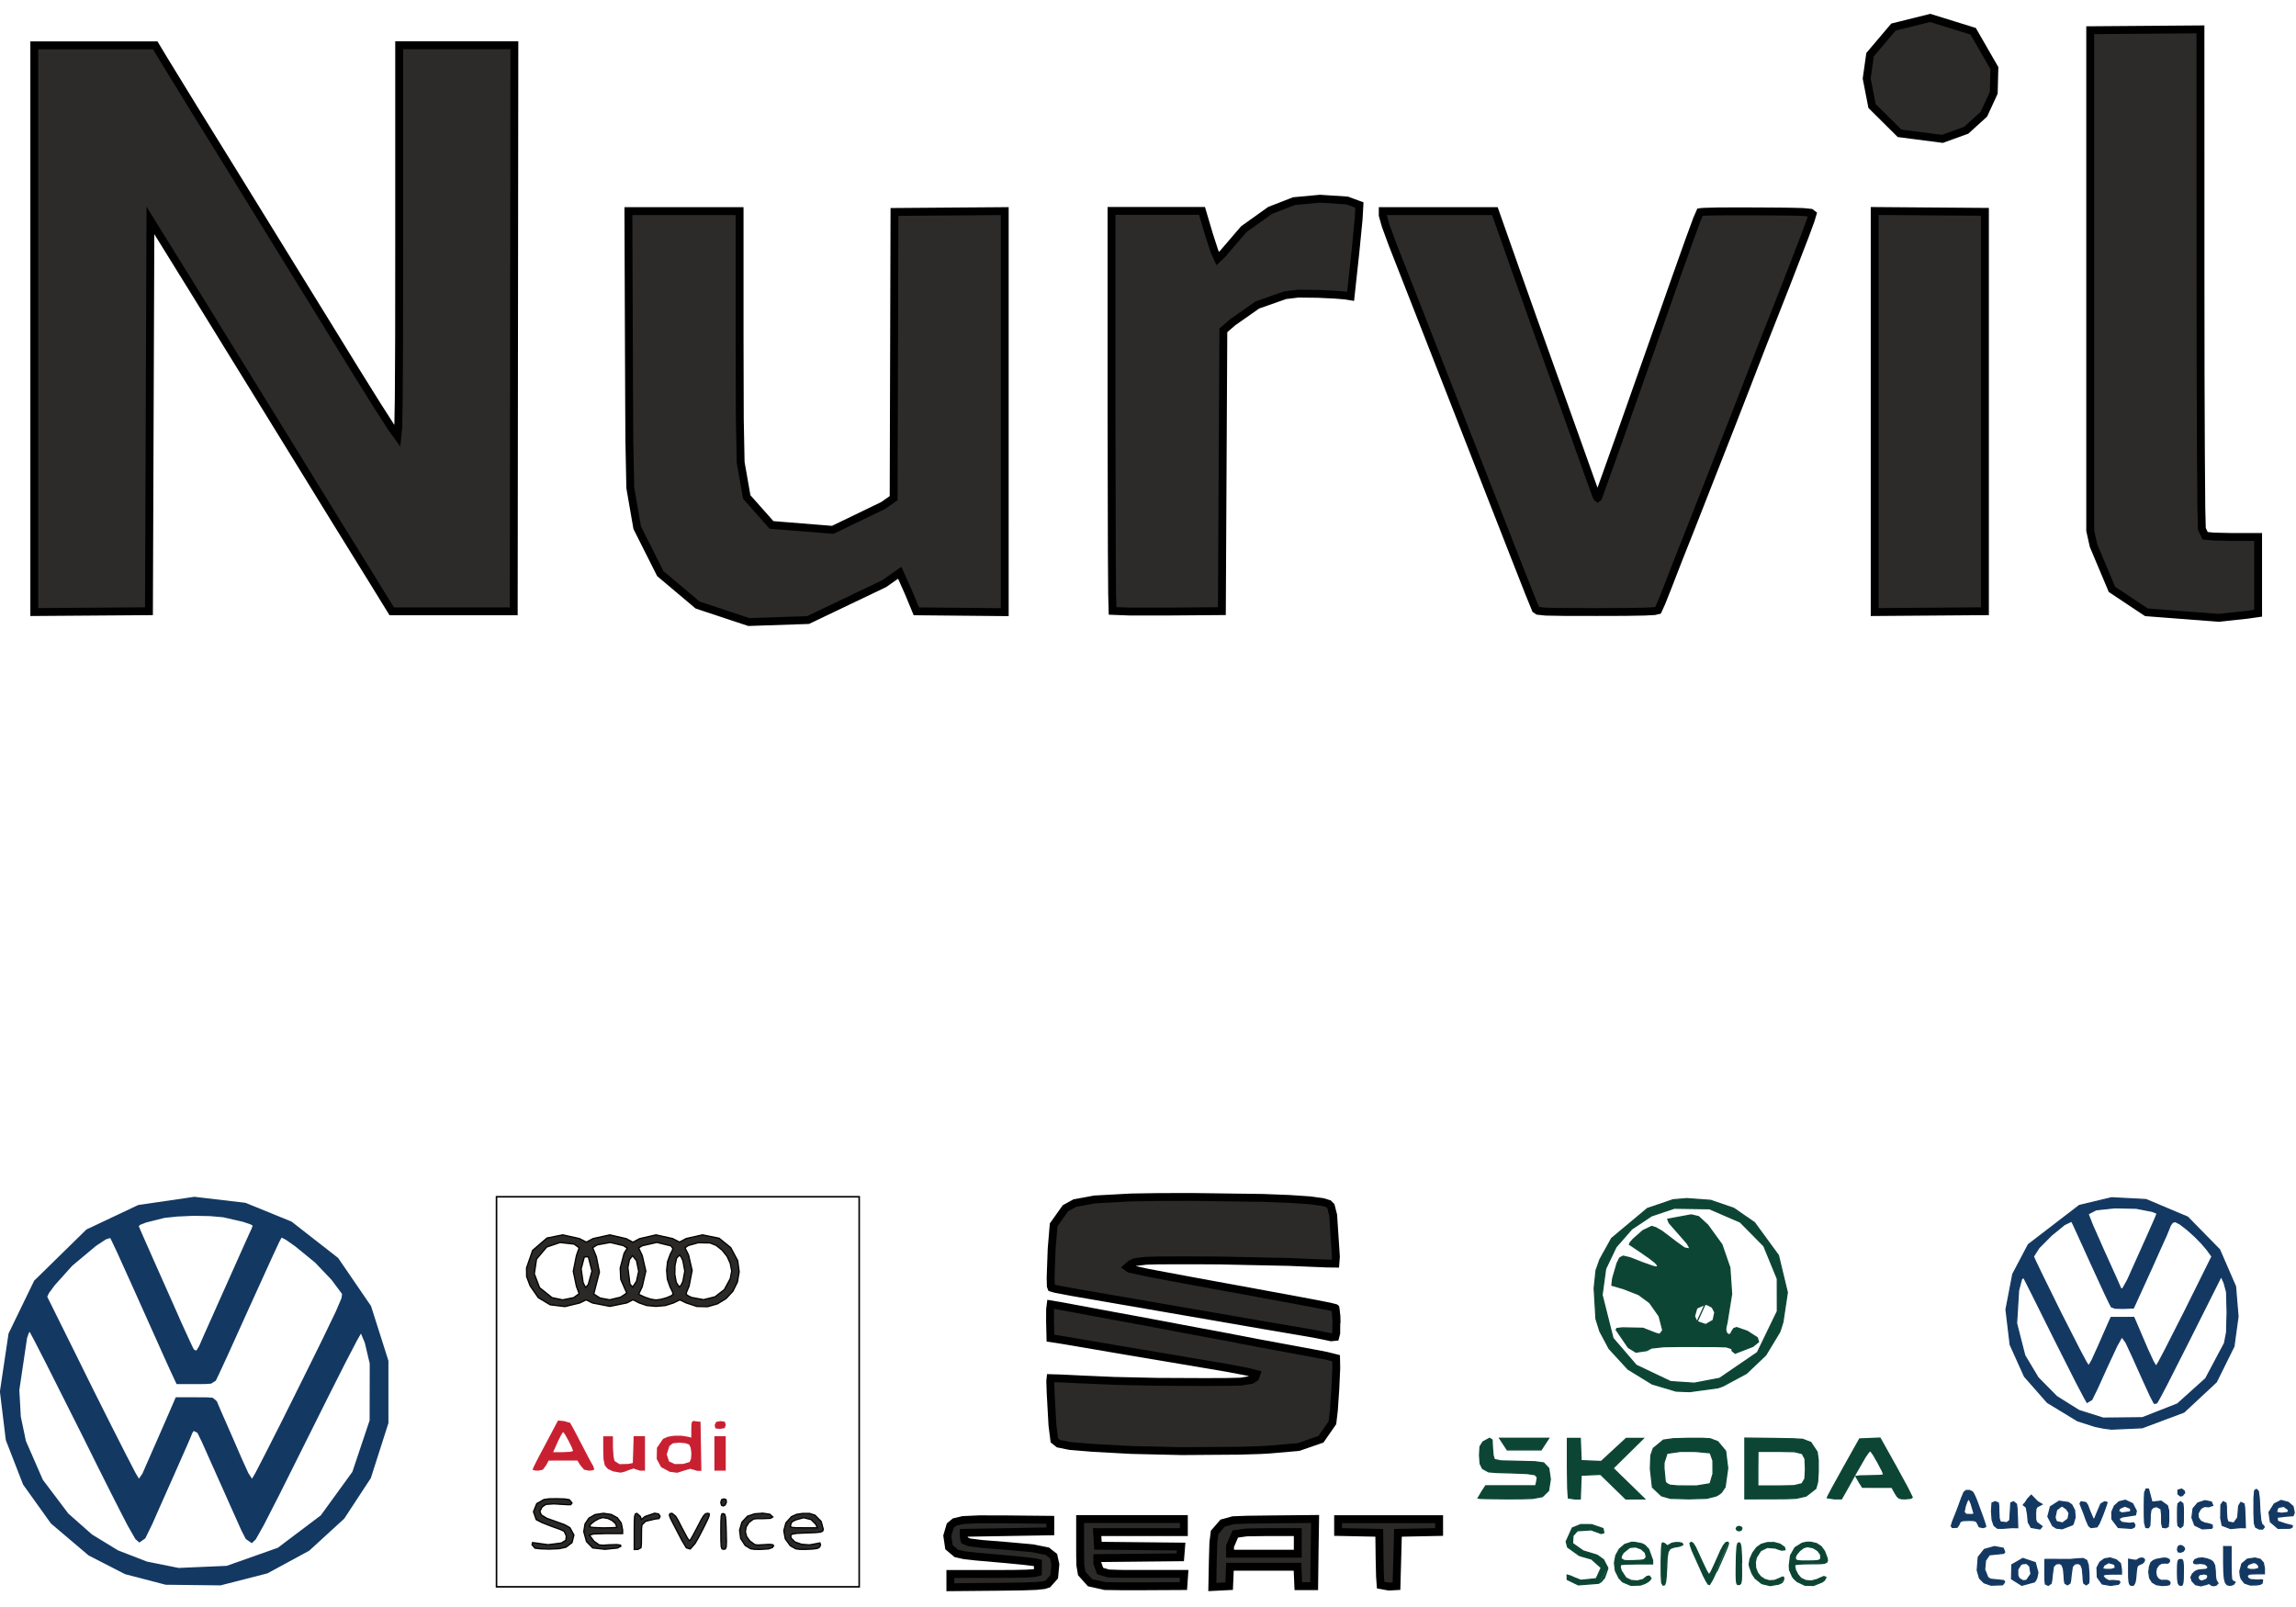 <svg xmlns="http://www.w3.org/2000/svg" width="100%" height="100%" viewBox="0 0 26.458 18.521" version="1.1" id="svg1" xml:space="preserve" xmlns:xml="http://www.w3.org/XML/1998/namespace" preserveAspectRatio="xMidYMid">
  <defs id="defs1">
    <marker id="DistanceX" orient="auto" refX="0" refY="0" style="overflow:visible">
      <path d="M 3,-3 -3,3 M 0,-5 V 5" style="stroke:#000000;stroke-width:0.5" id="path1"/>
    </marker>
    <pattern id="Hatch" patternUnits="userSpaceOnUse" width="8" height="8" x="0" y="0">
      <path d="M8 4 l-4,4" stroke="#000000" stroke-width="0.25" id="path2"/>
      <path d="M6 2 l-4,4" stroke="#000000" stroke-width="0.25" id="path3"/>
      <path d="M4 0 l-4,4" stroke="#000000" stroke-width="0.25" id="path4"/>
    </pattern>
    <symbol id="*MODEL_SPACE"/>
    <symbol id="*PAPER_SPACE"/>
  </defs>
  <g id="layer1">
    <g id="g1" transform="matrix(1.21,0,0,1.21,-2.798,-0.298)">
      <path d="M 5.504,5.197 5.844,5.746 6.043,6.069 h 0.581 0.581 l 0.003,-2.696 0.003,-2.696 H 6.664 6.114 V 2.54 l -7.592e-4,0.917 -0.003,0.57 -0.005,0.291 -0.008,0.08 L 6.04,4.319 5.901,4.102 5.688,3.76 5.41,3.308 4.974,2.601 4.542,1.9 4.143,1.255 3.863,0.798 3.791,0.678 H 3.215 2.639 V 3.377 6.076 l 0.546,-0.004 0.546,-0.004 0.007,-1.861 0.007,-1.861 0.077,0.124 0.353,0.57 0.305,0.495 0.343,0.556 0.368,0.597 z" style="fill:#2c2b29;fill-opacity:1;stroke:#000000;stroke-width:0.075;stroke-dasharray:none" id="path5"/>
      <path d="M 9.424,4.98 9.366,4.65 9.358,4.234 9.356,3.476 9.356,2.257 H 8.826 8.297 l 0.005,1.35 0.002,0.479 0.002,0.36 0.009,0.447 0.066,0.38 0.22,0.437 0.355,0.299 0.488,0.162 0.564,-0.019 h 1e-6 l 0.724,-0.346 0.149,-0.104 0.084,0.188 0.074,0.179 0.421,0.004 0.421,0.004 V 4.166 2.257 l -0.525,0.004 -0.525,0.004 -0.004,1.363 -0.004,1.363 -0.1,0.07 L 10.243,5.293 9.66,5.246 Z" style="fill:#2c2b29;fill-opacity:1;stroke:#000000;stroke-width:0.075;stroke-dasharray:none" id="path6"/>
      <path d="m 14.053,3.315 0.234,-0.164 0.265,-0.093 0.123,-0.015 0.189,0.002 0.165,0.008 0.097,0.008 0.049,0.008 0.046,-0.424 0.03,-0.306 0.008,-0.14 -0.117,-0.043 -0.258,-0.017 -0.248,0.023 -0.227,0.088 -0.251,0.179 -0.208,0.242 -0.04,0.038 -0.031,-0.067 -0.052,-0.16 -0.067,-0.227 h -0.431 -0.431 v 1.9 l 0.003,1.345 0.003,0.411 0.004,0.154 0.158,0.006 0.367,1.998e-4 0.516,-0.004 0.007,-1.337 0.007,-1.337 z" style="fill:#2c2b29;fill-opacity:1;stroke:#000000;stroke-width:0.075;stroke-dasharray:none" id="path7"/>
      <path d="M 16.913,3.287 16.752,2.833 16.635,2.501 16.549,2.257 h -0.534 -0.534 v 0.04 l 0.027,0.096 0.064,0.175 0.132,0.337 0.19,0.485 0.446,1.14 0.4,1.022 0.134,0.341 0.064,0.157 0.021,0.014 0.073,0.008 0.172,0.003 0.317,5.793e-4 0.274,-8.213e-4 0.177,-0.003 0.097,-0.005 0.034,-0.008 v -1.4e-6 l 0.033,-0.073 0.06,-0.151 0.104,-0.268 0.106,-0.267 0.195,-0.497 0.208,-0.53 0.143,-0.368 0.064,-0.166 0.091,-0.234 0.215,-0.546 0.18,-0.466 0.054,-0.147 0.018,-0.06 -0.017,-0.013 -0.07,-0.007 -0.066,-0.002 -0.093,-0.002 -0.125,-0.001 -0.161,-0.001 -0.206,-5.622e-4 -0.17,0.001 -0.117,0.003 -0.033,0.002 -0.013,0.002 -0.028,0.064 -0.075,0.204 -0.138,0.388 -0.217,0.617 -0.304,0.862 -0.126,0.353 -0.079,0.22 -0.004,0.01 -0.004,0.003 -0.004,-0.003 -0.006,-0.01 -0.02,-0.052 -0.046,-0.128 -0.144,-0.404 z" style="fill:#2c2b29;fill-opacity:1;stroke:#000000;stroke-width:0.075;stroke-dasharray:none" id="path8"/>
      <path d="m 20.122,0.767 -0.032,0.227 0.051,0.262 0.262,0.26 0.408,0.053 0.227,-0.082 L 21.206,1.334 21.3,1.13 21.306,0.895 21.104,0.544 20.695,0.417 20.345,0.504 Z" style="fill:#2c2b29;fill-opacity:1;stroke:#000000;stroke-width:0.075;stroke-dasharray:none" id="path9"/>
      <path d="m 23.575,5.361 -0.178,-0.004 -0.084,-0.008 -0.031,-0.065 -0.005,-0.199 -0.004,-0.509 -0.003,-0.756 -0.001,-0.942 -3.3e-4,-2.352 -0.525,0.004 -0.525,0.004 V 2.917 5.3 l 0.032,0.144 0.175,0.416 0.328,0.218 0.687,0.053 h 2e-6 l 0.271,-0.029 0.106,-0.015 V 5.724 5.361 Z" style="fill:#2c2b29;fill-opacity:1;stroke:#000000;stroke-width:0.075;stroke-dasharray:none" id="path10"/>
      <path id="path11" style="fill:#133862;fill-opacity:1;stroke:#133862;stroke-width:0.015;stroke-dasharray:none;stroke-opacity:1" d="m 4.164,11.653 -0.533,0.078 -0.491,0.232 -0.496,0.486 -0.243,0.501 -0.082,0.55 0.056,0.461 0.164,0.422 0.264,0.369 0.357,0.303 0.347,0.178 0.384,0.1 0.521,0.006 L 4.857,15.225 5.253,15.01 5.585,14.706 5.837,14.322 6.004,13.8 6.004,13.208 5.839,12.689 5.527,12.233 5.085,11.888 4.648,11.71 Z m -0.008,0.166 0.159,0.003 0.124,0.011 0.188,0.043 0.072,0.024 0.029,0.017 -0.013,0.036 -0.022,0.047 -0.05,0.111 -0.155,0.347 -0.085,0.19 -0.072,0.162 -0.052,0.116 -0.024,0.054 -0.04,0.092 -0.03,0.048 -0.03,-0.013 -0.014,-0.026 -0.027,-0.057 -0.08,-0.175 -0.053,-0.12 -0.066,-0.149 -0.137,-0.308 -0.107,-0.242 -0.033,-0.076 -0.013,-0.032 0.02,-0.017 0.057,-0.022 0.175,-0.044 0.122,-0.013 z m 0.835,0.205 0.049,0.025 0.088,0.062 0.19,0.155 0.158,0.166 0.102,0.137 -0.006,0.044 -0.055,0.129 -0.129,0.268 -0.1,0.203 -0.128,0.258 -0.169,0.339 -0.141,0.278 -0.097,0.188 -0.04,0.069 -0.043,-0.066 -0.059,-0.13 -0.103,-0.237 -0.098,-0.223 -0.039,-0.092 -0.035,-0.03 -0.055,-0.004 -0.106,-5.17e-4 H 3.991 l -0.04,0.093 -0.07,0.161 -0.206,0.47 -0.04,0.058 -0.04,-0.068 L 3.498,14.089 3.358,13.813 3.189,13.476 3.022,13.138 2.884,12.86 l -0.094,-0.19 -0.036,-0.072 0.018,-0.039 0.056,-0.076 0.167,-0.186 0.227,-0.19 0.096,-0.063 0.048,-0.015 0.021,0.042 0.049,0.104 0.151,0.334 0.155,0.346 0.079,0.176 0.046,0.103 0.031,0.069 0.045,0.099 0.056,0.12 h 0.172 l 0.096,-5.17e-4 0.054,-0.004 0.041,-0.026 0.031,-0.065 0.071,-0.153 0.218,-0.482 0.215,-0.473 0.067,-0.144 z m -2.395,0.894 0.043,0.08 0.111,0.216 0.161,0.32 0.196,0.39 0.152,0.306 0.119,0.237 0.09,0.177 0.065,0.126 0.075,0.131 0.032,0.028 0.05,-0.035 0.067,-0.137 0.024,-0.055 0.046,-0.104 0.132,-0.297 0.125,-0.283 0.038,-0.088 0.014,-0.036 0.019,-0.028 0.043,0.022 0.044,0.09 0.078,0.175 0.088,0.197 0.044,0.098 0.035,0.079 0.068,0.152 0.065,0.145 0.039,0.076 0.051,0.035 0.032,-0.031 0.076,-0.135 0.155,-0.303 0.266,-0.533 0.194,-0.389 0.161,-0.319 0.112,-0.215 0.045,-0.079 0.043,0.103 0.047,0.199 -0.001,0.543 L 5.675,14.269 5.373,14.685 4.962,14.995 4.473,15.168 4.013,15.188 3.709,15.127 3.433,15.02 3.183,14.867 2.957,14.667 2.714,14.345 2.552,13.974 2.503,13.74 2.489,13.486 2.563,12.988 2.581,12.937 Z"/>
      <path id="path15" style="fill:#2b2927;fill-opacity:1;stroke:#000000;stroke-width:0.012;stroke-dasharray:none" d="m 7.672,12.008 -0.15,0.03 -0.137,0.118 -0.058,0.167 0.001,0.083 0.033,0.087 0.078,0.113 0.113,0.068 0.14,0.017 0.141,-0.034 0.061,-0.03 0.062,0.03 0.165,0.032 0.162,-0.033 0.058,-0.03 0.058,0.03 0.073,0.025 0.088,0.008 0.089,-0.008 0.076,-0.024 0.062,-0.03 0.06,0.029 0.103,0.034 0.101,0.002 0.094,-0.027 0.082,-0.05 0.065,-0.07 0.043,-0.087 0.017,-0.098 -0.014,-0.106 -0.067,-0.125 -0.11,-0.089 -0.158,-0.032 -0.156,0.035 -0.063,0.034 -0.066,-0.034 -0.158,-0.035 -0.156,0.036 -0.064,0.034 -0.064,-0.034 -0.156,-0.036 -0.158,0.035 -0.066,0.034 -0.066,-0.034 z m 0.896,0.072 0.134,0.033 0.019,0.025 -0.007,0.02 -0.018,0.034 -0.026,0.071 -0.009,0.083 0.007,0.084 0.025,0.072 0.022,0.045 0.009,0.025 -0.019,0.016 -0.044,0.019 -0.054,0.015 -0.048,0.006 -0.051,-0.008 -0.055,-0.019 -0.058,-0.027 0.034,-0.073 0.034,-0.148 -0.034,-0.148 -0.034,-0.072 0.033,-0.021 z m -0.444,5.17e-4 0.125,0.03 0.037,0.024 -0.03,0.049 -0.037,0.141 0.005,0.107 0.057,0.131 -0.058,0.039 -0.104,0.025 -0.092,-0.017 -0.06,-0.038 0.018,-0.069 0.036,-0.14 -0.029,-0.146 -0.035,-0.086 0.043,-0.027 z m -0.478,5.16e-4 0.134,0.015 0.048,0.035 -0.026,0.074 -0.03,0.15 0.03,0.143 0.026,0.07 -0.052,0.038 -0.105,0.021 -0.101,-0.021 -0.119,-0.095 -0.05,-0.132 0.021,-0.14 0.097,-0.115 z m 1.316,0.002 0.113,0.002 0.059,0.024 0.056,0.045 0.047,0.059 0.03,0.067 0.014,0.073 -0.014,0.072 -0.056,0.104 -0.089,0.069 -0.109,0.027 -0.115,-0.021 -0.037,-0.019 -0.015,-0.013 0.008,-0.026 0.021,-0.05 0.029,-0.149 -0.034,-0.147 -0.034,-0.069 0.033,-0.022 z m -0.18,0.119 0.017,0.015 0.017,0.038 0.018,0.098 -0.018,0.098 -0.018,0.038 -0.017,0.015 -0.028,-0.043 -0.014,-0.077 0.002,-0.085 0.015,-0.069 z m -0.446,0.004 0.038,0.047 0.021,0.102 -0.021,0.095 -0.036,0.055 -0.026,-0.028 -0.02,-0.157 0.015,-0.075 z m -0.421,0.01 0.035,0.137 -0.035,0.127 -0.025,0.03 -0.024,-0.046 -0.019,-0.132 0.03,-0.113 z"/>
      <path id="path23" style="fill:#c92031;fill-opacity:1;stroke:#c82032;stroke-width:0.012;stroke-dasharray:none;stroke-opacity:1" d="m 7.63,13.783 -0.119,0.225 -0.047,0.088 -0.038,0.073 -0.025,0.051 -0.009,0.021 0.013,0.005 0.032,0.002 0.042,-0.009 0.029,-0.039 0.026,-0.048 H 7.675 7.815 l 0.03,0.048 0.033,0.039 0.044,0.009 0.028,-0.002 0.015,-0.006 -0.008,-0.027 -0.012,-0.02 -0.025,-0.045 -0.073,-0.14 -0.073,-0.14 -0.025,-0.045 -0.012,-0.02 -0.058,-0.016 z m 0.048,0.095 0.02,0.027 0.034,0.061 0.032,0.065 0.014,0.039 -0.03,0.01 -0.073,0.004 H 7.571 l 0.026,-0.058 0.028,-0.063 0.023,-0.046 0.018,-0.029 z"/>
      <path d="m 8.364,14.234 0.045,0.014 h 0.04 v -0.158 -0.158 h -0.048 -0.048 l -0.004,0.127 -0.004,0.127 -0.048,0.01 -0.087,0.002 -0.051,-0.033 -0.01,-0.049 -0.005,-0.08 -5.357e-4,-0.103 h -0.04 -0.04 v 0.128 l 0.003,0.088 0.012,0.053 0.027,0.031 0.048,0.022 0.069,0.012 0.037,-0.009 0.052,-0.02 h -2.9e-6 l 0.037,-0.011 z" style="fill:#c92031;fill-opacity:1;stroke:#c82032;stroke-width:0.012;stroke-dasharray:none;stroke-opacity:1" id="path25"/>
      <path id="path26" style="fill:#c92031;fill-opacity:1;stroke:#c82032;stroke-width:0.012;stroke-dasharray:none;stroke-opacity:1" d="m 8.918,13.786 -0.011,0.008 -0.004,0.024 -0.001,0.047 v 0.082 l -0.038,-0.01 -0.063,-0.01 h -0.067 l -0.06,0.01 -0.043,0.019 -0.056,0.082 -0.002,0.104 0.04,0.074 0.08,0.043 0.068,0.009 0.086,-0.027 0.039,-0.011 0.022,0.006 0.046,0.014 h 0.032 l -0.004,-0.228 -0.004,-0.228 -0.038,-0.004 z m -0.135,0.195 0.059,0.006 0.038,0.013 0.016,0.034 0.007,0.055 -0.004,0.054 -0.014,0.033 -0.065,0.02 -0.083,10e-4 -0.058,-0.027 -0.023,-0.071 0.026,-0.083 0.035,-0.028 z"/>
      <path d="m 9.169,13.85 0.04,-0.006 0.009,-0.026 -0.008,-0.025 -0.036,-0.005 -0.037,0.007 -0.012,0.025 0.005,0.026 z" style="fill:#c92031;fill-opacity:1;stroke:#c82032;stroke-width:0.012;stroke-dasharray:none;stroke-opacity:1" id="path28"/>
      <path d="m 7.714,14.578 0.033,2.44e-4 0.013,-0.016 -0.026,-0.032 -0.046,-0.007 -0.075,-0.002 -0.072,0.001 -0.049,0.007 -0.068,0.039 -0.031,0.077 0.026,0.075 0.056,0.029 0.098,0.038 0.073,0.026 0.039,0.018 0.021,0.045 -0.005,0.041 -0.043,0.026 -0.126,0.016 -0.129,-0.018 -0.019,-0.002 -0.005,0.02 0.028,0.033 0.049,0.006 0.085,0.003 0.096,-0.004 0.065,-0.014 0.058,-0.044 0.018,-0.072 -0.038,-0.07 -0.051,-0.029 -0.075,-0.027 -0.095,-0.034 -0.052,-0.032 -0.013,-0.034 0.021,-0.041 0.036,-0.025 0.076,-0.005 z" style="fill:#2b2927;fill-opacity:1;stroke:#000000;stroke-width:0.012;stroke-dasharray:none" id="path29"/>
      <path id="path30" style="fill:#2b2927;fill-opacity:1;stroke:#000000;stroke-width:0.012;stroke-dasharray:none" d="m 8.06,14.66 -0.08,0.012 -0.059,0.034 -0.037,0.055 -0.012,0.074 0.026,0.094 0.059,0.061 0.117,0.013 0.119,-0.012 0.032,-0.017 -0.003,-0.011 -0.036,-0.005 -0.067,0.002 -0.063,0.004 -0.037,-0.003 -0.051,-0.036 -0.042,-0.057 0.04,-0.011 0.118,-0.004 h 0.158 v -0.034 l -0.013,-0.066 -0.037,-0.05 -0.058,-0.032 z m -0.008,0.041 0.049,0.008 0.043,0.021 0.031,0.029 0.012,0.033 -0.01,0.003 -0.028,0.002 -0.092,0.002 -0.093,-0.004 -0.028,-0.004 -0.01,-0.005 0.014,-0.024 0.034,-0.027 0.041,-0.023 z"/>
      <path d="m 8.387,15.004 0.03,-0.016 0.004,-0.037 5.735e-4,-0.071 6.64e-4,-0.071 0.004,-0.039 0.035,-0.034 0.089,-0.021 0.039,-0.005 0.01,-0.022 -0.015,-0.022 -0.037,-0.007 -0.091,0.031 -0.037,0.029 -0.008,-0.029 -0.033,-0.029 -0.014,0.004 -0.008,0.022 -0.003,0.052 -6.734e-4,0.094 v 0.172 z" style="fill:#2b2927;fill-opacity:1;stroke:#000000;stroke-width:0.012;stroke-dasharray:none" id="path32"/>
      <path d="m 8.878,14.921 -0.009,-0.01 -0.017,-0.028 -0.049,-0.092 -0.032,-0.063 -0.024,-0.04 -0.035,-0.028 -0.02,0.004 -0.005,0.014 0.011,0.031 0.027,0.053 0.083,0.159 0.041,0.068 0.037,0.011 0.045,-0.051 0.03,-0.051 0.036,-0.069 0.027,-0.053 0.02,-0.041 0.014,-0.03 0.008,-0.021 9.659e-4,-0.02 -0.016,-0.004 -0.019,0.005 -0.019,0.019 -0.024,0.04 -0.034,0.066 -0.049,0.092 -0.017,0.028 z" style="fill:#2b2927;fill-opacity:1;stroke:#000000;stroke-width:0.012;stroke-dasharray:none" id="path33"/>
      <path d="m 9.177,14.558 0.007,0.025 0.017,0.007 0.018,-0.01 0.011,-0.026 -0.003,-0.024 -0.021,-0.007 -0.022,0.008 z" style="fill:#2b2927;fill-opacity:1;stroke:#000000;stroke-width:0.012;stroke-dasharray:none" id="path34"/>
      <path d="m 9.201,14.663 -0.013,0.002 -0.007,0.021 -0.003,0.051 -6.814e-4,0.093 6.232e-4,0.096 0.003,0.052 0.008,0.021 0.016,0.004 0.016,-0.004 0.008,-0.02 0.002,-0.05 -0.002,-0.094 -0.003,-0.089 -0.004,-0.052 -0.008,-0.025 z" style="fill:#2b2927;fill-opacity:1;stroke:#000000;stroke-width:0.012;stroke-dasharray:none" id="path35"/>
      <path d="m 9.431,14.688 -0.053,0.057 -0.022,0.076 0.01,0.079 0.043,0.066 0.052,0.032 0.036,0.005 0.056,0.001 0.08,-0.005 0.037,-0.014 0.01,-0.017 -0.009,-0.009 -0.031,-0.003 -0.057,0.003 -0.05,0.003 -0.031,-0.003 -0.048,-0.035 -0.031,-0.042 -0.012,-0.045 0.007,-0.046 0.027,-0.044 0.043,-0.032 0.033,-0.004 0.054,8e-5 0.075,-0.003 0.022,-0.013 -0.028,-0.026 -0.067,-0.01 -0.079,0.006 z" style="fill:#2b2927;fill-opacity:1;stroke:#000000;stroke-width:0.012;stroke-dasharray:none" id="path36"/>
      <path id="path37" style="fill:#2b2927;fill-opacity:1;stroke:#000000;stroke-width:0.012;stroke-dasharray:none" d="m 9.958,14.661 -0.059,0.009 -0.049,0.022 -0.053,0.059 -0.02,0.075 0.014,0.077 0.048,0.066 0.051,0.029 0.034,0.005 0.049,10e-4 0.074,-0.003 0.049,-0.006 0.022,-0.013 0.009,-0.021 -0.006,-0.019 -0.029,0.006 -0.071,0.013 -0.075,-0.006 -0.063,-0.022 -0.035,-0.035 -0.006,-0.026 0.015,-0.014 0.047,-0.007 0.09,-0.004 0.086,-0.003 0.047,-0.005 0.02,-0.009 0.006,-0.017 -0.02,-0.075 -0.059,-0.06 -0.053,-0.017 z m 0.008,0.041 0.071,0.018 0.045,0.045 0.015,0.033 H 9.965 l -0.069,-5.16e-4 -0.039,-0.003 -0.016,-0.007 v -0.011 l 0.008,-0.027 0.014,-0.013 0.032,-0.015 z"/>
      <path d="m 7.041,11.645 h 3.454 v 3.715 H 7.041 Z" style="fill:none;stroke:#000000;stroke-width:0.015;stroke-dasharray:none" id="path39"/>
      <path d="m 15.031,12.705 0.009,0.077 10e-4,0.035 2.33e-4,0.019 4e-5,0.01 2e-6,0.002 v 1.53e-4 3.6e-5 3.6e-5 0 2e-6 l -0.011,-0.143 -10e-7,-10e-7 v 0 l -4.7e-5,-3.6e-5 -9.4e-5,-5.4e-5 -1.97e-4,-1.13e-4 -9.18e-4,-4.72e-4 -0.051,-0.013 -0.147,-0.029 -0.251,-0.047 -0.17,-0.031 -0.237,-0.044 -0.176,-0.032 -0.115,-0.021 -0.18,-0.033 -0.279,-0.052 -0.186,-0.035 -0.168,-0.037 -0.021,-0.015 0.033,-0.029 0.041,-0.019 0.105,-0.013 0.111,-0.003 0.173,-7.69e-4 0.24,2.29e-4 0.174,10e-4 0.666,0.014 0.359,0.015 0.08,0.001 0.005,-0.066 -0.026,-0.396 -0.022,-0.086 -0.021,-0.021 -0.053,-0.017 -0.126,-0.017 -0.193,-0.013 -0.255,-0.01 -0.677,-0.009 -0.321,7.92e-4 -0.255,0.004 -0.349,0.019 -0.189,0.035 -0.089,0.049 -0.112,0.158 -0.019,0.227 -0.01,0.276 0.002,0.081 0.006,0.015 0.038,0.011 0.153,0.029 0.515,0.089 0.146,0.025 0.073,0.013 0.157,0.027 0.457,0.079 0.479,0.083 0.311,0.053 0.123,0.021 0.056,0.01 0.134,0.027 0.021,0.005 0.04,-0.004 0.009,-0.035 0.001,-0.097" style="fill:#2b2a28;fill-opacity:1;stroke:#000000;stroke-width:0.075;stroke-dasharray:none" id="path41"/>
      <path d="m 13.985,12.979 -0.412,-0.077 -0.275,-0.052 -0.172,-0.032 -0.213,-0.039 -0.364,-0.068 -0.158,-0.029 -0.072,-0.012 -0.006,0.047 -4.21e-4,0.114 0.004,0.161 0.062,0.009 0.086,0.014 0.147,0.025 0.351,0.06 0.599,0.101 0.443,0.075 0.179,0.034 0.094,0.024 -0.012,0.033 -0.033,0.022 -0.105,0.017 -0.13,0.003 -0.218,8.35e-4 -0.448,-0.002 -0.408,-0.009 -0.298,-0.013 -0.208,-0.01 -0.1,-0.003 -0.003,0.029 0.004,0.114 0.017,0.307 0.018,0.142 0.04,0.032 0.109,0.022 0.218,0.018 0.368,0.02 0.477,0.011 0.551,-0.004 0.197,-0.006 0.088,-0.005 0.277,-0.024 0.214,-0.074 0.109,-0.157 0.014,-0.117 0.014,-0.206 0.009,-0.198 -0.002,-0.094 -0.091,-0.023 -0.12,-0.023 -0.183,-0.034 -0.33,-0.061 z" style="fill:#2b2a28;fill-opacity:1;stroke:#000000;stroke-width:0.075;stroke-dasharray:none" id="path42"/>
      <path d="m 11.89,14.97 -0.226,-0.018 -0.119,-0.015 -0.046,-0.019 -0.008,-0.031 v -0.041 l 0.412,-0.007 0.412,-0.007 v -0.055 -0.055 l -0.412,-0.004 -0.265,-7.14e-4 -0.154,0.007 -0.08,0.019 -0.042,0.035 -0.028,0.096 0.016,0.109 0.07,0.059 0.075,0.017 0.115,0.013 0.274,0.024 0.178,0.017 0.099,0.012 0.036,0.008 -7.42e-4,0.088 -0.029,0.008 -0.075,0.005 -0.129,0.003 -0.191,8.77e-4 h -0.409 v 0.063 0.063 l 0.443,-0.004 0.234,-0.003 0.14,-0.005 0.075,-0.008 0.037,-0.012 h -3e-6 l 0.06,-0.068 0.011,-0.117 -0.017,-0.079 -0.06,-0.047 -0.139,-0.028 z" style="fill:#2b2a28;fill-opacity:1;stroke:#000000;stroke-width:0.075;stroke-dasharray:none" id="path43"/>
      <path d="m 12.79,15.21 -0.027,-0.075 v -0.048 l 0.395,-0.004 0.395,-0.004 0.004,-0.051 0.004,-0.051 -0.396,-0.004 -0.396,-0.004 -0.004,-0.065 -0.004,-0.065 h 0.413 0.413 v -0.062 -0.062 h -0.494 -0.494 v 0.251 l 2.98e-4,0.114 0.002,0.075 0.013,0.078 0.079,0.088 0.142,0.032 0.152,0.002 0.217,7.4e-5 0.378,-0.002 0.004,-0.058 0.004,-0.058 H 13.202 L 12.987,15.237 12.868,15.233 Z" style="fill:#2b2a28;fill-opacity:1;stroke:#000000;stroke-width:0.075;stroke-dasharray:none" id="path44"/>
      <path id="path45" style="fill:#2b2a28;fill-opacity:1;stroke:#000000;stroke-width:0.075;stroke-dasharray:none" d="m 14.837,14.714 -0.416,0.004 -0.235,0.003 -0.13,0.005 -0.099,0.027 -0.077,0.089 -0.012,0.095 -0.005,0.167 -0.005,0.258 0.08,-0.004 0.08,-0.004 0.004,-0.093 0.004,-0.092 h 0.321 0.322 l 0.004,0.092 0.004,0.093 h 0.076 0.075 l 0.004,-0.32 z m -0.448,0.125 h 0.283 v 0.103 0.103 h -0.323 -0.322 v -0.072 l 0.05,-0.116 0.108,-0.015 z"/>
      <path d="m 15.451,15.086 0.004,0.175 0.006,0.083 0.079,0.014 0.072,-0.004 0.007,-0.254 0.007,-0.254 0.196,-0.004 0.196,-0.004 v -0.061 -0.061 H 15.537 15.056 v 0.061 0.061 l 0.196,0.004 0.196,0.004 z" style="fill:#2b2a28;fill-opacity:1;stroke:#000000;stroke-width:0.075;stroke-dasharray:none" id="path47"/>
      <path id="path48" style="fill:#0c4534;fill-opacity:1;stroke:#0d4534;stroke-width:0.012;stroke-dasharray:none;stroke-opacity:1" d="m 18.378,11.663 -0.132,0.011 -0.244,0.083 -0.341,0.285 -0.111,0.2 -0.037,0.104 -0.018,0.171 0.017,0.291 0.037,0.118 0.088,0.165 0.18,0.196 0.23,0.141 0.228,0.068 0.129,0.005 0.27,-0.037 h 10e-4 l 0.002,-0.001 0.015,-0.005 0.03,-0.011 0.223,-0.12 0.183,-0.174 0.132,-0.218 5.17e-4,-5.17e-4 5.17e-4,-0.002 0.001,-0.003 0.01,-0.027 0.02,-0.065 0.042,-0.281 -0.085,-0.353 -0.228,-0.312 -0.197,-0.136 -0.221,-0.076 z m -0.121,0.091 0.335,0.005 0.294,0.127 0.225,0.228 0.128,0.312 5.17e-4,0.31 -0.19,0.393 -0.36,0.246 -0.241,0.046 -0.226,-0.015 -0.328,-0.156 -0.221,-0.257 -0.104,-0.413 0.034,-0.249 0.099,-0.207 0.149,-0.171 0.189,-0.126 z m 0.162,0.064 -0.223,0.041 0.013,0.034 0.063,0.072 0.107,0.122 0.022,0.037 0.001,0.019 -0.048,-0.01 -0.081,-0.058 -0.134,-0.102 -0.058,-0.033 -0.038,-0.012 -0.084,0.04 -0.09,0.079 -0.03,0.034 -0.008,0.018 0.033,0.022 0.07,0.047 0.085,0.059 0.054,0.042 0.025,0.028 -5.17e-4,0.016 -0.014,0.002 -0.03,-0.007 -0.099,-0.035 -0.068,-0.027 -0.052,-0.02 -0.064,-0.015 -0.032,0.017 -0.025,0.05 -0.042,0.143 -0.008,0.067 0.107,0.031 0.147,0.057 0.106,0.078 0.09,0.128 0.035,0.136 -0.029,0.038 -0.038,-0.01 -0.122,-0.048 -0.193,-0.004 -0.055,0.006 -0.007,0.012 0.115,0.168 0.073,0.045 0.103,-0.015 0.044,-0.024 0.117,-0.013 0.134,-0.002 h 0.204 l 0.164,5.17e-4 0.094,0.003 0.054,0.017 0.002,0.02 0.029,0.024 0.168,-0.065 0.054,-0.044 -0.012,-0.039 -0.095,-0.061 -0.1,-0.035 -0.027,0.008 -0.018,0.026 -0.011,0.023 -0.012,0.01 -0.014,-0.002 -0.016,-0.015 -0.008,-0.032 0.004,-0.027 0.009,-0.039 0.044,-0.273 -0.017,-0.25 -0.076,-0.22 -0.135,-0.186 -0.087,-0.08 z m 0.131,0.852 h 10e-4 0.004 l 0.015,0.002 0.049,0.025 0.025,0.049 -0.016,0.076 -0.071,0.041 -0.081,-0.028 v -5.17e-4 z m 0,0 -0.074,0.164 -5.17e-4,-5.17e-4 -0.002,-0.002 -0.007,-0.009 -0.017,-0.039 0.022,-0.078 z"/>
      <path d="m 16.526,14.04 -0.004,-0.079 -0.024,-0.015 -0.062,0.034 -0.028,0.044 -0.005,0.083 0.006,0.081 0.023,0.046 0.057,0.031 0.075,0.006 0.139,0.004 0.152,0.006 0.076,0.011 0.023,0.025 -0.008,0.048 -0.008,0.033 h -0.238 -0.238 l -0.036,0.055 -0.036,0.062 0.022,0.003 0.061,0.002 0.2,0.002 0.142,-9.24e-4 0.094,-0.003 0.092,-0.017 0.059,-0.057 0.017,-0.108 -0.015,-0.104 -0.049,-0.052 -0.082,-0.011 -0.161,-0.004 -0.163,-0.004 -0.063,-0.013 -0.012,-0.038 z" style="fill:#0c4534;fill-opacity:1;stroke:#0c4534;stroke-width:0.012;stroke-dasharray:none;stroke-opacity:1" id="path54"/>
      <path d="m 17.24,14.225 0.003,0.2 0.006,0.089 0.061,0.009 h 0.052 l 0.004,-0.113 0.004,-0.113 0.093,-0.004 0.093,-0.004 0.12,0.117 0.12,0.117 0.089,-1.64e-4 0.089,-1.63e-4 -0.15,-0.146 -0.15,-0.146 0.144,-0.142 0.144,-0.142 h -0.081 -0.081 l -0.119,0.11 -0.119,0.11 -0.096,-0.004 -0.096,-0.004 -0.004,-0.106 -0.004,-0.106 h -0.061 -0.061 z" style="fill:#0c4534;fill-opacity:1;stroke:#0c4534;stroke-width:0.012;stroke-dasharray:none;stroke-opacity:1" id="path55"/>
      <path id="path56" style="fill:#0c4534;fill-opacity:1;stroke:#0c4534;stroke-width:0.012;stroke-dasharray:none;stroke-opacity:1" d="m 18.93,13.944 v 0.289 0.289 l 0.264,-5.17e-4 0.139,-10e-4 0.088,-0.004 0.092,-0.021 0.092,-0.072 0.017,-0.061 0.006,-0.099 v -0.111 l -0.01,-0.076 -0.06,-0.091 -0.078,-0.03 -0.092,-0.005 -0.167,-0.003 z m 0.124,0.126 h 0.205 l 0.144,0.003 0.073,0.018 0.027,0.05 0.004,0.098 -0.005,0.092 -0.028,0.048 -0.076,0.018 -0.145,0.003 H 19.053 V 14.235 Z"/>
      <path d="m 20.361,14.468 0.019,0.03 0.017,0.016 0.023,0.007 0.037,0.001 0.047,-0.004 0.014,-0.005 0.005,-0.006 -0.045,-0.091 -0.108,-0.198 -0.153,-0.274 -0.097,0.004 -0.097,0.004 -0.154,0.275 -0.109,0.197 -0.033,0.062 -0.012,0.026 0.067,0.01 h 0.068 l 0.059,-0.104 0.078,-0.141 0.088,-0.153 0.033,-0.047 0.017,-0.015 0.029,0.04 0.045,0.078 0.04,0.077 0.014,0.038 -0.043,0.005 -0.093,0.002 -0.091,0.002 -0.038,0.005 0.031,0.055 0.031,0.048 0.14,1.63e-4 0.14,1.64e-4 z" style="fill:#0c4534;fill-opacity:1;stroke:#0c4534;stroke-width:0.012;stroke-dasharray:none;stroke-opacity:1" id="path58"/>
      <path id="path59" style="fill:#0c4534;fill-opacity:1;stroke:#0c4534;stroke-width:0.012;stroke-dasharray:none;stroke-opacity:1" d="m 17.852,14.936 -0.066,0.021 -0.051,0.044 -0.034,0.061 -0.013,0.071 0.009,0.074 0.035,0.07 0.034,0.036 0.079,0.033 0.09,-0.003 0.043,-0.015 0.028,-0.016 0.015,-0.012 0.015,-0.02 -0.016,-0.022 -0.023,0.004 -0.038,0.03 -0.055,0.013 -0.058,-0.005 -0.049,-0.024 -0.045,-0.068 -0.01,-0.036 0.003,-0.022 0.015,-0.003 0.035,-0.003 0.107,-0.002 h 0.149 v -0.034 l -0.038,-0.105 -0.037,-0.039 -0.028,-0.014 -0.067,-0.013 z m 0.037,0.044 0.053,0.019 0.039,0.035 0.011,0.043 -0.021,0.026 -0.035,0.005 -0.062,0.003 -0.058,10e-4 -0.036,-0.002 -0.028,-0.017 v -5.17e-4 l -5.17e-4,-0.001 -5.17e-4,-10e-4 -5.17e-4,-0.003 v -0.007 l 0.003,-0.014 0.018,-0.032 0.061,-0.049 z"/>
      <path d="m 18.185,15.179 0.002,-0.053 0.002,-0.042 0.009,-0.057 0.02,-0.031 0.037,-0.014 0.026,-0.004 0.012,-0.002 0.018,-0.004 0.024,-0.01 0.004,-0.005 -0.009,-0.012 -0.028,-0.006 -0.036,3.27e-4 -0.034,0.007 -0.021,0.013 -0.019,0.011 -0.03,-0.024 -0.013,-0.004 -0.006,0.003 -0.004,0.021 -0.003,0.04 -0.003,0.114 6.08e-4,0.121 0.002,0.049 0.003,0.034 0.013,0.02 0.014,-0.004 0.009,-0.027 0.006,-0.053 0.004,-0.082 z" style="fill:#0c4534;fill-opacity:1;stroke:#0c4534;stroke-width:0.012;stroke-dasharray:none;stroke-opacity:1" id="path60"/>
      <path id="path61" style="fill:#0c4534;fill-opacity:1;stroke:#0c4534;stroke-width:0.012;stroke-dasharray:none;stroke-opacity:1" d="m 19.519,14.936 -0.043,0.009 -0.069,0.043 -0.042,0.075 -0.012,0.095 0.003,0.042 0.027,0.062 0.014,0.019 0.031,0.029 0.074,0.035 0.082,0.002 0.081,-0.033 h 5.17e-4 l 0.001,-5.17e-4 0.002,-10e-4 0.02,-0.017 0.013,-0.025 -0.019,-0.008 -0.043,0.018 h -5.16e-4 l -0.003,0.002 -0.007,0.003 -0.013,0.006 -0.055,0.014 -0.053,-0.005 -0.045,-0.022 -0.029,-0.034 -0.022,-0.043 -0.009,-0.038 0.007,-0.016 0.027,-0.003 0.049,-0.003 0.063,-10e-4 0.103,-0.001 0.035,-0.004 0.021,-0.009 0.008,-0.015 -0.003,-0.023 -0.025,-0.067 -0.032,-0.044 -0.044,-0.029 -0.055,-0.013 z m 0.007,0.041 0.054,0.011 0.045,0.028 0.027,0.038 10e-4,0.039 -0.009,0.011 -0.021,0.007 -0.037,0.003 -0.058,0.001 -0.065,-5.17e-4 -0.035,-0.004 -0.015,-0.009 -0.003,-0.015 v -5.17e-4 -5.16e-4 -10e-4 -0.002 l 0.001,-0.004 0.002,-0.009 0.009,-0.018 0.03,-0.036 0.037,-0.028 z"/>
      <path d="m 19.3,15.291 v -1e-6 0 -2e-6 -3.6e-5 -5.1e-5 -1.02e-4 l -10e-7,-0.002 v -0.003 l -1.02e-4,-0.005 -0.003,-0.013 -0.013,10e-4 -0.029,0.014 -0.043,0.017 -0.049,0.003 -0.045,-0.013 -0.039,-0.026 -0.029,-0.037 -0.018,-0.047 -0.003,-0.053 0.01,-0.047 0.041,-0.064 0.063,-0.031 0.077,0.006 0.036,0.013 0.026,0.007 0.03,-0.004 -0.005,-0.022 -0.043,-0.031 -0.056,-0.015 -0.063,4.22e-4 -0.058,0.016 -0.044,0.031 -0.037,0.05 -0.026,0.058 -0.009,0.051 0.004,0.022 0.021,0.059 0.009,0.017 0.024,0.036 0.063,0.05 0.078,0.019 0.088,-0.015" style="fill:#0c4534;fill-opacity:1;stroke:#0c4534;stroke-width:0.012;stroke-dasharray:none;stroke-opacity:1" id="path64"/>
      <path d="m 19.3,15.291 -0.014,0.026 -0.017,0.01 -0.011,0.004 -7.33e-4,2.61e-4 -3.68e-4,1.3e-4 -1.86e-4,6.5e-5 v 3e-6 2e-6 l -2e-6,1e-6" style="fill:#0c4534;fill-opacity:1;stroke:#0c4534;stroke-width:0.012;stroke-dasharray:none;stroke-opacity:1" id="path65"/>
      <path d="m 18.899,15.136 v -10e-7 -2e-6 0 0 0 l -1e-6,-3.6e-5 -1e-6,-5.8e-5 -2e-6,-1.2e-4 v -2.37e-4 -4.72e-4 l -3.7e-5,-9.43e-4 -3.6e-5,-0.002 -7.6e-5,-0.004 -1.49e-4,-0.007 -3.06e-4,-0.014 -6.46e-4,-0.026 -0.002,-0.044 -0.002,-0.034 -0.002,-0.025 -0.007,-0.029 -0.011,-0.008 -0.011,0.007 -0.007,0.028 -0.002,0.024 -0.002,0.032 -0.002,0.042 -0.001,0.052 -0.001,0.068 -2.33e-4,0.052 9.7e-4,0.039 0.002,0.027 0.004,0.017 0.006,0.009 0.019,-4.8e-4 0.011,-0.011 0.006,-0.03 0.001,-0.026 5.18e-4,-0.034 -2.61e-4,-0.045 -9.25e-4,-0.056" style="fill:#0c4534;fill-opacity:1;stroke:#0c4534;stroke-width:0.012;stroke-dasharray:none;stroke-opacity:1" id="path66"/>
      <path d="m 18.902,14.805 v 0 0 -1e-6 0 -10e-7 -2e-6 0 0 0 -3.7e-5 -6.5e-5 l -2e-6,-1.35e-4 v -2.65e-4 l -3.6e-5,-5.31e-4 -1.06e-4,-0.001 -4.13e-4,-0.002 -0.002,-0.004 -0.006,-0.006 -0.019,-0.006 -0.019,0.006 -0.008,0.015 0.008,0.015 0.019,0.006 0.019,-0.006 0.008,-0.015" style="fill:#0c4534;fill-opacity:1;stroke:#0c4534;stroke-width:0.012;stroke-dasharray:none;stroke-opacity:1" id="path67"/>
      <path d="m 18.773,14.939 v -1e-6 h -1e-6 l -3e-6,-4e-6 v 0 l -3.7e-5,-3.6e-5 -5.4e-5,-5.5e-5 -2.15e-4,-2.07e-4 -4.28e-4,-4.03e-4 -0.002,-0.001 -0.004,-0.002 -0.017,0.004 -0.021,0.025 -0.026,0.047 -0.057,0.128 -0.038,0.081 -0.019,0.027 -0.025,-0.04 -0.041,-0.087 -0.063,-0.137 -0.022,-0.035 -0.017,-0.012 -0.013,0.009 0.005,0.024 0.015,0.043 0.109,0.243 0.025,0.048 0.019,0.031 0.013,0.004 0.027,-0.045 0.038,-0.08" style="fill:#0c4534;fill-opacity:1;stroke:#0c4534;stroke-width:0.012;stroke-dasharray:none;stroke-opacity:1" id="path68"/>
      <path d="m 18.773,14.939 4.66e-4,0.011 -0.01,0.031 -0.025,0.06 -0.043,0.098 -0.029,0.066 -0.004,0.009 -5.16e-4,0.001 -6.6e-5,1.45e-4 v 0 l -1e-6,2e-6" style="fill:#0c4534;fill-opacity:1;stroke:#0c4534;stroke-width:0.012;stroke-dasharray:none;stroke-opacity:1" id="path69"/>
      <path d="m 17.624,15.187 v -2e-6 0 0 h -1e-6 v -5.22e-4 l -3.6e-5,-0.001 -1.05e-4,-0.002 -4.47e-4,-0.004 -0.04,-0.077 -0.06,-0.043 -0.134,-0.041 -0.101,-0.071 0.004,-0.074 0.042,-0.047 0.131,-0.009 0.097,0.035 0.024,-0.008 -0.008,-0.039 -0.108,-0.037 -0.103,-0.001 -0.081,0.033 -0.058,0.129 0.014,0.053 0.109,0.078 0.034,0.011 0.084,0.024 0.093,0.083 -0.048,0.105 -0.147,0.015 -0.07,-0.028 -0.026,-0.012 -0.034,-0.01 0.001,0.042 0.105,0.051 0.195,-0.015" style="fill:#0c4534;fill-opacity:1;stroke:#0c4534;stroke-width:0.012;stroke-dasharray:none;stroke-opacity:1" id="path71"/>
      <path d="m 17.624,15.187 -0.031,0.087 -0.031,0.036 -0.017,0.012 -0.009,0.004 -2.65e-4,1.09e-4 -1.34e-4,5.4e-5 -6.6e-5,2.6e-5 -3.6e-5,1.4e-5 -1e-6,10e-7" style="fill:#0c4534;fill-opacity:1;stroke:#0c4534;stroke-width:0.012;stroke-dasharray:none;stroke-opacity:1" id="path72"/>
      <path id="path73" style="fill:#0c4534;fill-opacity:1;stroke:#0c4534;stroke-width:0.012;stroke-dasharray:none;stroke-opacity:1" d="m 18.402,13.946 -0.153,0.004 -0.095,0.013 -0.096,0.079 -0.023,0.066 -0.005,0.126 0.02,0.178 0.086,0.081 0.083,0.024 0.175,0.005 0.173,-0.005 0.084,-0.021 h 5.17e-4 l 5.17e-4,-5.17e-4 0.001,-5.17e-4 0.002,-5.17e-4 0.004,-0.002 0.008,-0.004 0.014,-0.008 0.025,-0.019 0.035,-0.052 0.025,-0.178 -0.02,-0.164 -0.075,-0.09 -0.072,-0.027 -0.072,-0.004 z m -0.086,0.124 h 0.095 l 0.054,0.001 0.135,0.013 0.026,0.074 5.17e-4,0.126 -0.028,0.095 -0.129,0.021 -0.177,-5.17e-4 -0.078,-0.007 -0.032,-0.018 -5.16e-4,-0.001 -0.003,-0.003 -0.008,-0.014 -0.012,-0.125 v -10e-4 -0.003 -0.011 l 5.17e-4,-0.039 0.029,-0.089 z"/>
      <path id="path76" style="fill:#133862;fill-opacity:1;stroke:#133862;stroke-width:0.012;stroke-dasharray:none;stroke-opacity:1" d="m 22.422,11.655 -0.306,0.073 -0.486,0.373 -0.148,0.281 -0.065,0.337 0.04,0.335 0.136,0.302 0.218,0.248 0.288,0.175 0.166,0.053 0.084,0.017 0.072,0.009 0.292,-0.013 0.398,-0.149 0.309,-0.288 0.167,-0.338 0.039,-0.285 -0.024,-0.286 -0.152,-0.35 -0.304,-0.31 -0.396,-0.167 z m 0.03,0.095 0.204,0.004 0.155,0.03 0.046,0.019 -0.021,0.052 -0.073,0.165 -0.187,0.417 -0.048,0.086 -0.019,-0.003 -0.039,-0.09 -0.127,-0.281 -0.103,-0.233 -0.042,-0.107 0.076,-0.04 z m -0.41,0.127 0.017,0.034 0.04,0.087 0.128,0.282 0.131,0.285 0.043,0.09 0.02,0.038 0.035,0.013 0.077,0.002 0.097,-0.004 0.072,-0.158 0.103,-0.226 0.061,-0.137 0.076,-0.168 0.04,-0.098 0.021,-0.029 0.026,-0.007 0.046,0.024 0.065,0.05 0.072,0.064 0.067,0.068 0.052,0.061 0.048,0.066 -0.26,0.524 -0.188,0.37 -0.06,0.113 -0.025,0.041 -0.029,-0.049 -0.055,-0.119 -0.059,-0.138 -0.041,-0.096 -0.028,-0.065 H 22.525 22.418 l -0.02,0.044 -0.038,0.086 -0.063,0.144 -0.06,0.132 -0.033,0.057 -0.025,-0.039 -0.059,-0.11 -0.186,-0.365 -0.182,-0.37 -0.055,-0.115 -0.02,-0.045 0.053,-0.083 0.118,-0.119 0.125,-0.102 z m 1.424,0.525 0.028,0.062 0.024,0.088 0.005,0.193 -0.005,0.191 -0.02,0.104 -0.179,0.337 -0.269,0.242 -0.334,0.131 -0.374,0.004 -0.231,-0.073 -0.212,-0.133 -0.177,-0.179 -0.127,-0.212 -0.078,-0.306 0.019,-0.314 0.028,-0.108 0.02,-0.018 0.025,0.048 0.064,0.127 0.093,0.187 0.113,0.227 0.211,0.418 0.069,0.131 0.03,0.054 0.044,-0.026 0.052,-0.106 0.094,-0.208 0.093,-0.199 0.048,-0.086 0.04,0.055 0.057,0.122 0.102,0.227 0.073,0.16 0.036,0.069 0.011,0.001 0.014,-0.005 0.029,-0.051 0.069,-0.131 0.215,-0.425 z"/>
      <path id="path80" style="fill:#133862;fill-opacity:1;stroke:#133862;stroke-width:0.012;stroke-dasharray:none;stroke-opacity:1" d="m 22.751,14.429 -0.014,0.036 -0.002,0.05 -0.001,0.082 5.17e-4,0.092 0.002,0.059 0.012,0.047 0.025,0.002 0.013,-0.021 0.003,-0.066 v -0.001 -0.002 -0.005 -0.01 l 5.16e-4,-0.019 0.007,-0.047 0.02,-0.021 5.17e-4,-5.17e-4 0.011,-0.004 0.024,-0.004 0.04,0.021 0.006,0.052 10e-4,0.087 0.009,0.037 0.03,0.004 0.023,-0.011 0.005,-0.058 -0.001,-0.095 -0.012,-0.046 -0.06,-0.043 -0.087,0.01 -0.033,-0.125 z m 0.338,10e-4 -0.028,0.008 0.055,0.026 v -0.001 l 5.17e-4,-0.004 -0.004,-0.013 z m -0.028,0.008 -5.17e-4,5.17e-4 -0.002,0.002 -0.004,0.007 0.001,0.029 0.022,0.018 0.02,-0.004 0.019,-0.025 z m 0.741,-0.005 -0.017,0.011 -0.006,0.067 -5.16e-4,0.147 0.004,0.097 0.012,0.037 0.033,0.017 0.033,10e-4 0.014,-0.017 -0.01,-0.014 -0.012,-0.015 -0.01,-0.039 -0.008,-0.085 -0.006,-0.125 -0.009,-0.065 z m 0.063,0.345 0.009,0.012 -10e-4,-0.006 -0.016,-0.017 z m -2.827,-0.335 -0.021,0.017 -0.022,0.052 -0.025,0.069 -0.022,0.059 -0.04,0.1 -0.012,0.04 0.009,0.015 0.046,-0.002 0.02,-0.03 v -5.17e-4 l 5.17e-4,-0.002 0.001,-0.004 0.01,-0.019 0.025,-0.008 0.052,-0.002 h 0.001 0.002 0.015 l 0.025,5.17e-4 0.029,0.006 0.012,0.017 0.018,0.037 0.035,0.008 0.024,-0.007 0.003,-0.006 -0.01,-0.033 -0.021,-0.061 -0.029,-0.079 -0.023,-0.063 -0.018,-0.044 -0.014,-0.029 -0.012,-0.018 -0.027,-0.013 z m 0.619,0.045 -0.035,0.037 -0.02,0.032 -0.02,0.023 0.028,0.023 0.012,0.066 0.007,0.076 0.027,0.049 0.084,0.015 0.02,-0.024 -0.053,-0.04 -0.008,-0.026 -0.001,-0.056 0.003,-0.045 0.011,-0.019 0.047,-0.025 -0.041,-0.024 z m -0.596,0.035 0.002,5.16e-4 0.004,0.004 0.018,0.04 0.016,0.056 0.011,0.036 -0.004,0.009 -0.017,0.004 -0.055,-0.002 -0.018,-0.02 v -5.17e-4 -0.002 -0.005 l 0.01,-0.049 0.017,-0.049 z m 1.491,0.013 -0.059,0.015 -0.044,0.04 -0.024,0.057 0.001,0.067 0.06,0.08 0.122,0.008 h 5.17e-4 5.16e-4 l 5.17e-4,-5.17e-4 h 0.002 l 0.003,-5.17e-4 0.005,-0.002 0.009,-0.003 0.011,-0.007 0.004,-0.021 -0.013,-0.018 -0.036,0.005 -0.075,-0.009 -0.024,-0.022 0.002,-0.018 0.028,-0.013 0.054,-0.008 0.07,-0.011 0.008,-0.037 -0.036,-0.07 z m 1.485,0.002 -0.065,0.033 -0.05,0.08 0.013,0.09 0.072,0.062 0.111,-10e-4 h 5.17e-4 l 0.001,-5.17e-4 h 0.001 l 0.002,-0.001 0.004,-10e-4 0.007,-0.003 0.009,-0.006 v -0.013 l -0.061,-0.015 -0.078,-0.026 -0.006,-0.039 0.083,-0.01 0.07,-0.005 0.011,-0.028 -0.012,-0.06 -0.044,-0.038 z m -0.725,0.002 -0.068,0.022 -0.045,0.053 -0.011,0.086 0.026,0.072 0.072,0.035 0.085,-0.005 v -5.17e-4 h 5.16e-4 l 0.002,-5.17e-4 0.008,-0.005 -0.002,-0.026 -0.045,-0.014 h -10e-4 -0.002 l -0.007,-5.17e-4 -0.013,-0.002 -0.041,-0.019 -0.023,-0.033 -0.003,-0.04 0.021,-0.04 0.017,-0.016 0.028,-0.012 0.037,0.003 0.038,-0.013 -0.014,-0.032 z m -1.389,0.005 -0.083,0.053 -0.024,0.093 0.045,0.087 0.035,0.023 0.056,0.006 0.098,-0.038 5.17e-4,-5.17e-4 0.002,-0.003 0.004,-0.006 0.018,-0.06 -0.005,-0.068 -0.026,-0.05 h -5.16e-4 l -5.17e-4,-10e-4 -0.001,-10e-4 -0.01,-0.008 -0.021,-0.014 z m -0.61,0.005 -0.029,0.012 -0.005,0.078 0.006,0.083 0.018,0.053 0.032,0.026 0.047,10e-4 0.094,-0.007 0.052,0.001 -0.004,-0.12 -0.003,-0.067 -0.005,-0.037 -0.027,-0.022 -0.026,0.01 -0.005,0.083 -0.005,0.084 -0.029,0.022 -0.062,-0.007 -0.011,-0.035 -0.003,-0.063 -0.001,-0.055 -0.004,-0.029 z m 1.765,0 -0.023,0.019 -0.004,0.037 -5.16e-4,0.067 5.16e-4,0.068 0.004,0.037 0.023,0.019 0.023,-0.019 0.004,-0.037 5.17e-4,-0.068 v -5.17e-4 -5.17e-4 -0.002 -0.003 -0.005 -0.01 -0.018 l -5.17e-4,-0.029 -0.004,-0.037 z m 0.407,0 -0.021,0.03 -0.002,0.125 0.014,0.07 0.079,0.03 0.096,-0.009 0.045,10e-4 -0.004,-0.12 -0.003,-0.071 -0.006,-0.036 -0.03,-0.013 -0.02,0.033 -0.009,0.111 -0.037,0.052 -0.056,-0.01 -0.011,-0.033 -0.004,-0.061 -10e-4,-0.057 -0.004,-0.029 z m -1.353,10e-4 -0.01,0.017 0.019,0.049 0.017,0.042 0.008,0.023 0.015,0.042 0.024,0.055 0.021,0.017 0.057,-0.007 0.021,-0.033 0.03,-0.072 v -5.17e-4 h 5.16e-4 l 0.001,-0.004 0.003,-0.007 0.02,-0.054 0.014,-0.04 0.006,-0.019 v -5.17e-4 l -5.16e-4,-10e-4 -0.002,-0.003 -0.021,-0.004 -0.035,0.021 -0.032,0.075 -0.025,0.061 -0.008,0.011 -0.01,-0.009 -0.03,-0.07 -0.021,-0.056 -0.017,-0.026 z m -0.186,0.04 h 5.16e-4 0.002 l 0.008,0.002 0.037,0.026 0.025,0.039 -0.011,0.056 -0.052,0.039 -0.056,-0.013 -5.17e-4,-5.17e-4 -0.001,-0.002 -0.005,-0.006 -0.01,-0.032 0.015,-0.072 z m 0.603,5.17e-4 0.049,0.019 v 5.17e-4 l 5.16e-4,5.17e-4 0.002,0.002 0.005,0.008 -0.003,0.025 -0.083,0.011 -0.031,-0.017 V 14.642 14.64 l 0.001,-0.006 0.011,-0.022 z m 1.514,0.002 0.042,0.031 0.003,0.02 -0.014,0.009 -0.055,0.007 -0.043,-0.009 -5.16e-4,-5.17e-4 -5.17e-4,-5.17e-4 -0.002,-0.005 0.008,-0.029 5.17e-4,-0.001 0.002,-0.003 0.009,-0.01 z"/>
      <path id="path86" style="fill:#133862;fill-opacity:1;stroke:#133862;stroke-width:0.012;stroke-dasharray:none;stroke-opacity:1" d="m 23.081,14.967 -0.018,0.004 -0.009,0.013 -0.004,0.022 0.007,0.021 0.024,0.003 0.023,-0.009 0.012,-0.017 v -5.17e-4 -5.16e-4 -0.001 l 5.16e-4,-0.003 -5.16e-4,-0.004 -0.004,-0.008 -0.013,-0.013 z m 0.409,0.01 v 0.159 l 0.002,0.086 0.005,0.06 0.01,0.038 0.016,0.02 0.023,0.006 0.017,-0.002 0.02,-0.007 0.015,-0.02 -0.017,-0.01 -0.011,-0.006 -0.006,-0.023 -0.003,-0.05 -0.001,-0.085 v -0.165 h -0.034 z m -2.183,5.17e-4 -0.096,0.027 -0.058,0.073 -0.01,0.125 0.022,0.076 0.043,0.043 0.066,0.023 0.107,-0.004 v -5.16e-4 l 0.022,-0.027 v -0.001 l -0.008,-0.011 -0.126,-0.013 -0.026,-0.017 -0.03,-0.075 0.008,-0.087 0.037,-0.054 0.136,-0.014 0.01,-0.012 -0.014,-0.036 z m 0.096,0.334 -0.021,0.027 0.002,-5.17e-4 0.003,-0.002 0.005,-0.004 z m 1.005,-0.226 -0.054,0.009 -0.043,0.032 -0.027,0.052 0.003,0.089 0.046,0.065 0.079,0.014 0.075,-0.011 0.014,-0.016 -0.006,-0.013 -0.056,-0.006 -0.043,0.002 -0.032,-0.017 -0.022,-0.024 0.002,-0.014 0.027,-0.007 0.056,-0.002 h 0.089 v -0.044 l -0.01,-0.057 -0.04,-0.034 z m 0.88,0 -0.042,0.004 -0.031,0.013 -0.012,0.022 0.005,0.012 0.019,0.004 0.015,-10e-4 0.025,-0.003 0.047,0.007 0.025,0.023 -0.001,0.019 -0.017,0.009 -0.035,0.003 -0.038,0.004 -0.029,0.012 -0.026,0.024 -0.015,0.032 0.011,0.035 0.033,0.035 0.051,0.011 0.055,-0.014 5.17e-4,-5.17e-4 0.003,-0.001 0.008,-0.004 0.014,-0.002 0.009,0.007 5.16e-4,5.17e-4 0.002,0.002 0.011,0.007 0.015,0.004 0.026,-0.005 0.018,-0.018 -0.009,-0.015 -0.009,-0.015 -0.006,-0.037 -0.002,-0.056 -0.006,-0.048 -0.015,-0.03 -0.018,-0.016 -0.038,-0.015 z m -0.578,0.001 -0.022,0.004 -0.008,0.004 -0.006,0.005 -0.006,0.005 -0.011,0.003 h -0.015 l -0.016,-0.002 -0.041,-0.008 v 0.116 l 5.16e-4,0.058 0.003,0.039 0.006,0.023 0.01,0.011 0.015,0.002 0.012,-0.003 0.012,-0.022 0.005,-0.021 0.004,-0.029 0.007,-0.077 0.005,-0.024 0.007,-0.014 0.025,-0.013 0.014,-0.005 0.011,-0.008 0.008,-0.009 0.005,-0.01 5.17e-4,-0.009 -0.004,-0.008 -0.008,-0.005 z m 1.078,0 -0.073,0.011 -0.052,0.044 -0.019,0.071 0.004,0.041 0.009,0.03 0.032,0.041 0.053,0.018 0.062,-5.16e-4 0.033,-0.006 0.018,-0.01 0.005,-0.029 -0.013,-0.004 -0.029,0.004 -0.073,-0.005 -0.024,-0.015 -0.009,-0.021 0.018,-0.016 0.025,-0.003 0.04,-10e-4 h 0.082 v -0.054 l -0.01,-0.05 -0.029,-0.033 z m -0.882,0.002 -0.063,0.012 -0.027,0.013 -0.019,0.017 -0.014,0.039 -0.006,0.051 0.008,0.055 0.024,0.04 0.04,0.024 0.055,0.008 0.045,-0.003 0.015,-0.003 0.008,-0.003 5.16e-4,-5.16e-4 5.17e-4,-5.17e-4 10e-4,-10e-4 0.001,-0.002 0.002,-0.004 0.002,-0.008 -0.008,-0.014 -0.018,-0.009 -0.024,-5.17e-4 -0.035,5.17e-4 -0.027,-0.014 -0.018,-0.026 -0.007,-0.037 0.007,-0.039 0.021,-0.031 0.029,-0.018 0.035,-0.001 0.025,5.17e-4 0.014,-0.014 -5.17e-4,-0.016 -0.014,-0.011 -0.023,-0.006 z m -1.329,0.002 -0.104,0.06 -0.003,0.134 0.097,0.061 0.118,-0.032 h 5.17e-4 v -5.17e-4 h 5.16e-4 l 10e-4,-10e-4 0.002,-0.002 0.004,-0.005 0.007,-0.009 0.01,-0.022 0.01,-0.05 -0.025,-0.094 z m 0.575,10e-4 -0.049,0.002 -0.079,0.007 -0.192,-10e-4 -0.044,5.17e-4 -5.17e-4,0.125 5.17e-4,0.071 0.004,0.037 0.027,0.013 0.027,-0.019 0.006,-0.029 0.005,-0.051 0.011,-0.079 0.024,-0.026 0.035,-0.005 0.023,0.014 0.014,0.037 0.006,0.061 0.003,0.049 0.005,0.028 0.024,0.015 0.024,-0.016 0.006,-0.028 0.005,-0.05 0.011,-0.079 0.023,-0.026 0.035,-0.005 0.024,0.014 0.014,0.037 0.006,0.061 0.003,0.049 0.005,0.028 0.023,0.015 0.023,-0.017 0.003,-0.033 -0.001,-0.06 -0.006,-0.077 -0.015,-0.045 z m 0.926,0.009 -0.015,0.003 -0.008,0.015 -0.004,0.034 -5.16e-4,0.027 -5.17e-4,0.035 5.17e-4,0.039 0.001,0.03 0.005,0.04 0.011,0.019 0.019,0.004 0.009,-0.006 0.006,-0.021 0.003,-0.038 5.17e-4,-0.059 5.17e-4,-5.17e-4 v -5.17e-4 -5.16e-4 -0.002 -0.003 -0.005 -0.01 -0.018 l -5.17e-4,-0.029 -0.004,-0.037 -0.008,-0.015 z m 0.696,0.028 0.026,0.006 0.019,0.019 5.17e-4,0.001 0.001,0.002 0.004,0.008 -0.003,0.023 -0.038,0.008 -0.027,5.17e-4 -0.016,-0.001 -0.023,-0.006 -0.008,-0.01 v -5.17e-4 l 5.17e-4,-0.002 5.17e-4,-0.007 0.013,-0.022 z m -1.38,10e-4 0.05,0.014 v 5.17e-4 l 5.16e-4,5.17e-4 0.003,0.002 0.007,0.009 0.003,0.027 -0.037,0.012 -0.045,5.17e-4 -0.027,-0.003 -0.011,-0.004 v -5.17e-4 l 5.16e-4,-0.002 5.17e-4,-0.007 0.011,-0.024 z m -0.781,0.007 0.03,0.027 0.012,0.075 -0.042,0.06 -0.033,0.005 -0.034,-0.019 -5.17e-4,-5.16e-4 -0.001,-10e-4 -0.004,-0.005 -0.012,-0.025 -5.16e-4,-0.059 0.029,-0.045 0.001,-5.17e-4 0.003,-0.002 0.011,-0.006 z m 1.686,0.101 h 5.17e-4 0.002 l 0.008,5.17e-4 0.021,0.005 0.008,0.013 -5.16e-4,0.014 -0.011,0.019 -0.043,0.017 -0.021,-0.005 -0.014,-0.015 -5.17e-4,-0.002 -0.002,-0.004 -0.002,-0.015 0.015,-0.021 z"/>
      <path style="fill:#2b2927;fill-opacity:1;stroke:#000000;stroke-width:0.012;stroke-dasharray:none" d="m 7.7,14.984 v 0" id="path129"/>
      <path style="fill:#2b2927;fill-opacity:1;stroke:#000000;stroke-width:0.012;stroke-dasharray:none" d="m 8.422,14.881 v 0" id="path131"/>
      <path style="fill:#2b2927;fill-opacity:1;stroke:#000000;stroke-width:0.012;stroke-dasharray:none" d="m 8.996,14.829 v 0" id="path132"/>
      <path style="fill:#2b2927;fill-opacity:1;stroke:#000000;stroke-width:0.012;stroke-dasharray:none" d="m 9.229,14.836 v 0" id="path133"/>
      <path style="fill:#2b2927;fill-opacity:1;stroke:#000000;stroke-width:0.012;stroke-dasharray:none" d="m 9.67,14.985 v 0" id="path134"/>
      <path style="fill:#2b2927;fill-opacity:1;stroke:#000000;stroke-width:0.012;stroke-dasharray:none" d="m 9.23,14.554 v 0" id="path137"/>
      <path style="fill:#c92031;fill-opacity:1;stroke:#c82032;stroke-width:0.012;stroke-dasharray:none;stroke-opacity:1" d="m 9.218,13.819 v 0" id="path141"/>
      <path style="fill:#0c4534;fill-opacity:1;stroke:#0c4534;stroke-width:0.012;stroke-dasharray:none;stroke-opacity:1" d="m 17.536,15.326 v 0" id="path145"/>
      <path style="fill:#0c4534;fill-opacity:1;stroke:#0c4534;stroke-width:0.012;stroke-dasharray:none;stroke-opacity:1" d="m 18.661,15.215 v 0" id="path150"/>
      <path style="fill:#0c4534;fill-opacity:1;stroke:#0c4534;stroke-width:0.012;stroke-dasharray:none;stroke-opacity:1" d="m 18.899,15.136 v 0" id="path151"/>
      <path style="fill:#0c4534;fill-opacity:1;stroke:#0c4534;stroke-width:0.012;stroke-dasharray:none;stroke-opacity:1" d="m 19.257,15.332 v 0" id="path152"/>
      <path style="fill:#0c4534;fill-opacity:1;stroke:#0c4534;stroke-width:0.012;stroke-dasharray:none;stroke-opacity:1" d="m 18.902,14.805 v 0" id="path166"/>
      <path style="fill:#0c4534;fill-opacity:1;stroke:#0c4534;stroke-width:0.012;stroke-dasharray:none;stroke-opacity:1" d="m 16.999,14.502 v 0" id="path180"/>
      <path style="fill:#2b2a28;fill-opacity:1;stroke:#000000;stroke-width:0.075;stroke-dasharray:none" d="m 14.324,14.056 v 0" id="path185"/>
      <path style="fill:#2b2a28;fill-opacity:1;stroke:#000000;stroke-width:0.075;stroke-dasharray:none" d="m 15.042,12.848 v 0" id="path192"/>
      <path style="fill:#2c2b29;fill-opacity:1;stroke:#000000;stroke-width:0.075;stroke-dasharray:none" d="m 20.811,1.57 v 0" id="path193"/>
      <path d="M 21.216,4.166 V 2.264 l -0.525,-0.004 -0.525,-0.004 v 1.91 1.91 l 0.525,-0.004 0.525,-0.004 z" style="fill:#2c2b29;fill-opacity:1;stroke:#000000;stroke-width:0.075;stroke-dasharray:none" id="path194"/>
      <path d="M 9.218,14.09 V 13.932 H 9.17 9.122 v 0.158 0.158 h 0.048 0.048 z" style="fill:#c92031;fill-opacity:1;stroke:#c82032;stroke-width:0.012;stroke-dasharray:none;stroke-opacity:1" id="path195"/>
      <path d="m 17.025,14.001 0.036,-0.055 h -0.233 -0.233 l 0.036,0.055 0.036,0.055 h 0.161 0.161 z" style="fill:#0c4534;fill-opacity:1;stroke:#0c4534;stroke-width:0.012;stroke-dasharray:none;stroke-opacity:1" id="path196"/>
    </g>
  </g>
</svg>
